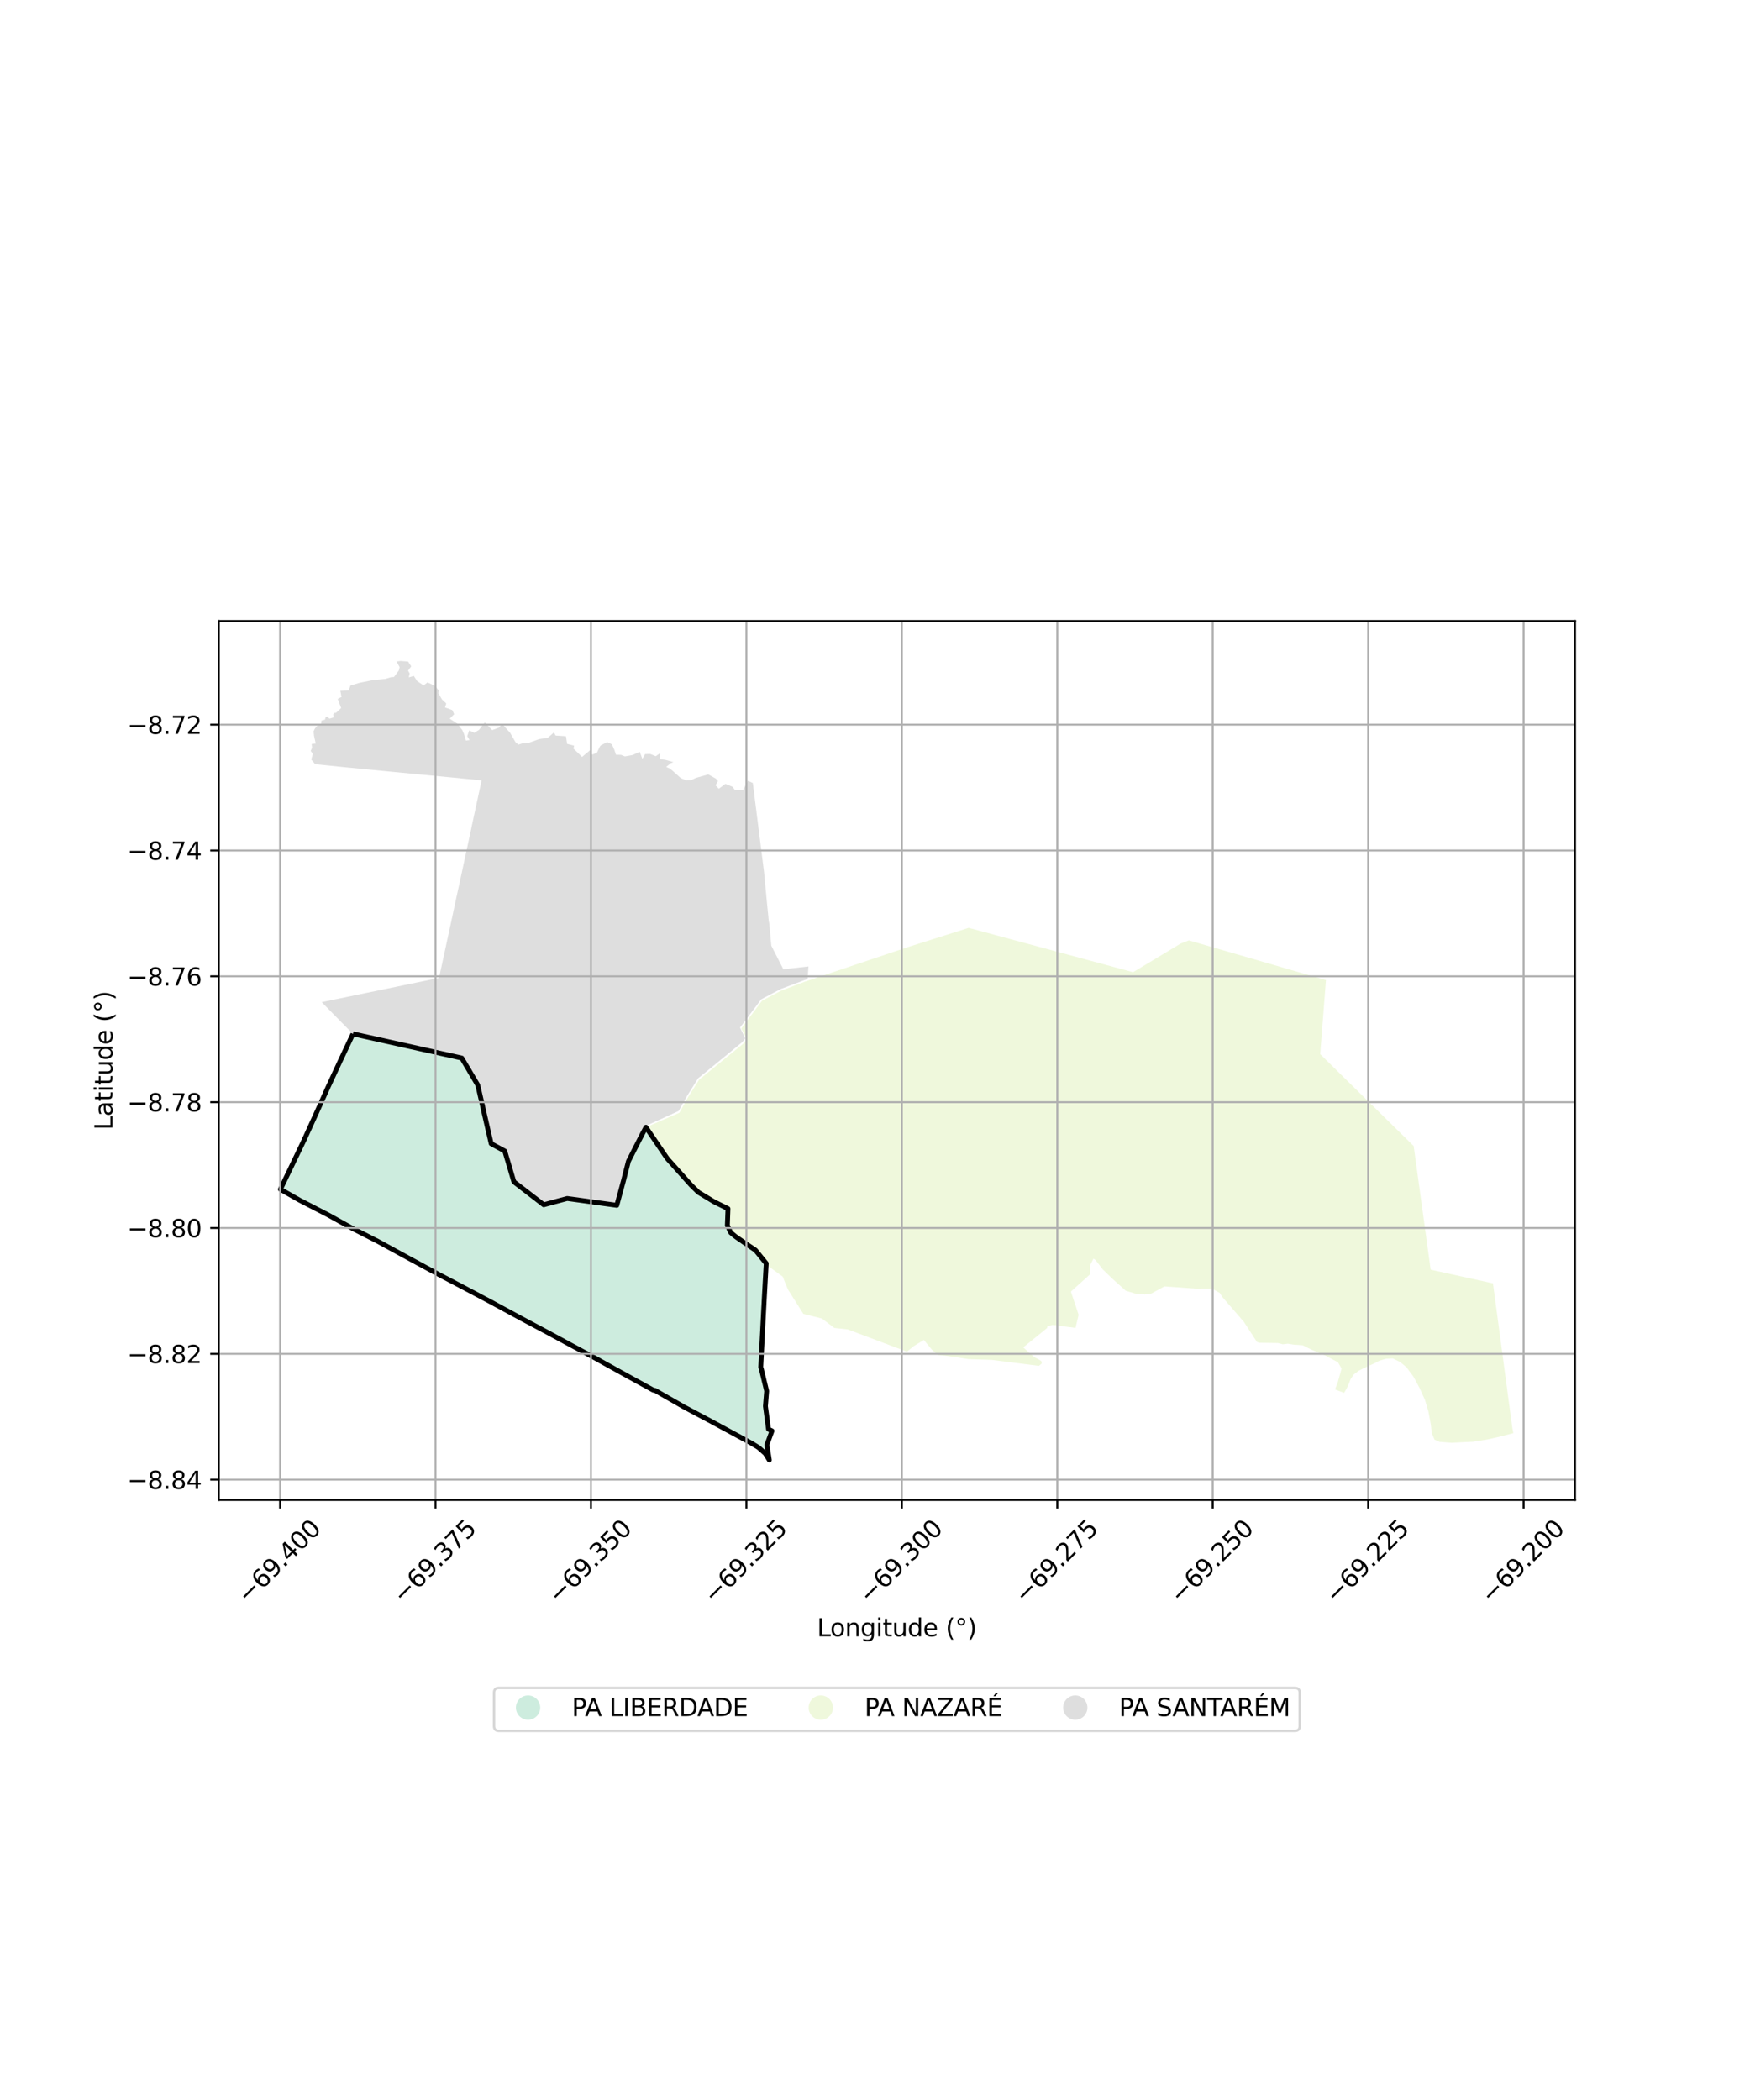 <?xml version="1.0" encoding="utf-8" standalone="no"?>
<!DOCTYPE svg PUBLIC "-//W3C//DTD SVG 1.1//EN"
  "http://www.w3.org/Graphics/SVG/1.1/DTD/svg11.dtd">
<svg xmlns:xlink="http://www.w3.org/1999/xlink" width="720pt" height="864pt" viewBox="0 0 720 864" xmlns="http://www.w3.org/2000/svg" version="1.1">
 <defs>
  <style type="text/css">*{stroke-linejoin: round; stroke-linecap: butt}</style>
 </defs>
 <g id="figure_1">
  <g id="patch_1">
   <path d="M 0 864 
L 720 864 
L 720 0 
L 0 0 
z
" style="fill: #ffffff"/>
  </g>
  <g id="axes_1">
   <g id="patch_2">
    <path d="M 90 617.131 
L 648 617.131 
L 648 255.509 
L 90 255.509 
z
" style="fill: #ffffff"/>
   </g>
   <g id="PatchCollection_1">
    <path d="M 145.23 425.36 
L 169.405 430.735 
L 172.746 431.485 
L 176.385 432.294 
L 189.986 435.317 
L 192.967 440.314 
L 193.34 440.982 
L 196.549 446.391 
L 198.394 454.381 
L 199.185 457.938 
L 201.006 465.86 
L 202.088 470.541 
L 206.673 473.022 
L 207.666 473.564 
L 209.095 478.349 
L 211.134 485.26 
L 211.437 486.231 
L 223.714 495.686 
L 224.637 495.434 
L 233.366 493.094 
L 253.066 495.802 
L 253.77 495.905 
L 256.505 485.819 
L 258.555 477.77 
L 261.461 472.07 
L 264.253 466.608 
L 265.771 463.783 
L 274.197 476.166 
L 274.756 476.911 
L 284.401 487.679 
L 287.324 490.539 
L 293.839 494.477 
L 299.509 497.278 
L 299.257 504.213 
L 300.624 507.105 
L 302.37 508.541 
L 302.933 508.972 
L 307.358 512.022 
L 310.847 514.379 
L 315.244 519.807 
L 314.512 533.057 
L 313.918 544.339 
L 313.254 557.321 
L 312.991 562.554 
L 313.247 563.303 
L 315.423 572.31 
L 314.92 578.537 
L 316.187 588.011 
L 317.616 588.713 
L 315.534 594.382 
L 316.518 600.694 
L 314.851 597.992 
L 312.097 595.556 
L 309.234 593.813 
L 303.276 590.586 
L 293.024 585.029 
L 281.321 578.808 
L 269.526 572.061 
L 268.759 571.934 
L 258.355 566.223 
L 246.895 559.89 
L 246.292 559.53 
L 234.348 553.109 
L 225.531 548.334 
L 214.379 542.385 
L 203.509 536.504 
L 202.864 536.135 
L 192.491 530.636 
L 179.767 523.95 
L 167.642 517.38 
L 156.308 511.189 
L 155.623 510.81 
L 144.553 505.161 
L 135.218 499.967 
L 123.14 493.726 
L 115.364 489.314 
L 125.052 469.17 
L 130.122 458.044 
L 135.1 446.98 
L 139.858 436.754 
L 145.23 425.36 
" clip-path="url(#p534f34b380)" style="fill: #b3e2cd; fill-opacity: 0.65"/>
    <path d="M 167.884 272.176 
L 169.207 274.158 
L 167.875 275.929 
L 168.568 277.052 
L 168.17 278.696 
L 170.265 278.094 
L 171.009 279.272 
L 171.531 280.134 
L 174.294 282.02 
L 175.852 280.775 
L 178.121 281.764 
L 178.984 282.243 
L 180.576 284.179 
L 180.369 285.224 
L 180.809 285.957 
L 181.823 287.749 
L 183.608 289.41 
L 183.085 291.05 
L 186.084 292.145 
L 186.851 293.838 
L 185.024 295.681 
L 188.16 297.717 
L 190.202 300.392 
L 190.898 301.965 
L 191.71 304.692 
L 193.202 304.469 
L 192.218 302.865 
L 193.052 300.505 
L 195.134 301.487 
L 197.026 300.332 
L 197.962 299.152 
L 199.453 297.254 
L 202.499 300.394 
L 205.36 299.325 
L 206.593 297.795 
L 209.91 301.542 
L 212.072 305.312 
L 213.284 306.361 
L 214.807 305.873 
L 217.207 305.747 
L 221.866 304.073 
L 225.357 303.603 
L 227.924 301.326 
L 228.576 302.626 
L 232.841 302.905 
L 233.344 306.041 
L 236.215 306.798 
L 235.922 307.965 
L 239.478 311.418 
L 242.873 308.583 
L 242.922 310.452 
L 244.013 310.341 
L 245.607 309.668 
L 246.801 307.165 
L 247.166 306.69 
L 249.795 305.332 
L 251.742 306.217 
L 252.752 308.468 
L 253.437 310.522 
L 255.52 310.572 
L 256.163 310.833 
L 257.112 311.21 
L 260.342 310.624 
L 263.207 309.283 
L 264.283 312.227 
L 265.42 310.266 
L 267.51 310.209 
L 269.798 311.13 
L 271.624 309.856 
L 271.496 312.319 
L 273.81 312.643 
L 277.072 313.546 
L 275.963 313.984 
L 274.113 315.539 
L 275.638 316.225 
L 276.795 317.179 
L 277.661 317.945 
L 280.106 320.151 
L 282.249 321.026 
L 284.333 320.981 
L 286.443 320.011 
L 291.412 318.607 
L 294.555 320.369 
L 295.415 321.362 
L 294.396 323.084 
L 295.724 324.516 
L 298.428 322.524 
L 301.43 323.721 
L 302.375 325.085 
L 305.708 325.042 
L 307.699 321.244 
L 309.731 322.15 
L 314.356 358.836 
L 315.456 370.471 
L 316.271 378.71 
L 316.522 380.231 
L 317.343 389.111 
L 322.295 398.787 
L 332.618 397.636 
L 332.287 402.748 
L 321.24 406.896 
L 313.178 411.146 
L 304.474 422.754 
L 306.627 427.234 
L 305.404 428.74 
L 300.189 433.038 
L 289.948 441.432 
L 287.222 443.632 
L 282.752 450.786 
L 279.205 457.088 
L 266.002 463.111 
L 265.771 463.783 
L 264.253 466.608 
L 261.461 472.07 
L 258.555 477.77 
L 256.505 485.819 
L 253.77 495.905 
L 253.066 495.802 
L 233.365 493.094 
L 224.637 495.434 
L 223.714 495.686 
L 211.437 486.231 
L 211.134 485.26 
L 209.095 478.349 
L 207.666 473.564 
L 206.673 473.022 
L 202.088 470.541 
L 201.006 465.86 
L 199.185 457.938 
L 198.394 454.381 
L 196.549 446.391 
L 193.34 440.982 
L 192.967 440.314 
L 189.986 435.317 
L 176.385 432.294 
L 172.746 431.485 
L 169.405 430.735 
L 145.23 425.36 
L 144.617 424.783 
L 132.356 412.313 
L 150.728 408.52 
L 151.415 408.381 
L 180.64 402.333 
L 181.395 398.804 
L 183.932 387.054 
L 185.469 379.992 
L 187.721 369.454 
L 189.788 359.973 
L 191.286 352.963 
L 193.765 341.496 
L 194.158 339.574 
L 195.86 331.64 
L 198.149 321.06 
L 189.617 320.25 
L 188.907 320.149 
L 185.43 319.831 
L 174.313 318.778 
L 161.687 317.575 
L 151.49 316.582 
L 142.139 315.681 
L 129.682 314.408 
L 128.055 312.481 
L 128.726 310.184 
L 127.83 308.956 
L 128.398 307.626 
L 128.213 306.069 
L 129.904 305.919 
L 129.196 302.711 
L 129.018 300.887 
L 129.623 299.641 
L 130.633 298.538 
L 132.052 298.273 
L 132.284 296.459 
L 133.687 296.11 
L 134.028 294.959 
L 134.666 294.831 
L 135.557 295.695 
L 137.335 295.13 
L 137.134 293.92 
L 137.523 293.324 
L 138.236 293.283 
L 140.354 291.299 
L 138.95 287.536 
L 140.508 286.747 
L 140.017 284.185 
L 143.452 284.036 
L 144.197 282.042 
L 146.299 281.422 
L 147.878 280.945 
L 153.491 279.805 
L 158.591 279.312 
L 160.818 278.632 
L 162.091 278.539 
L 164.104 275.849 
L 164.414 274.475 
L 163.16 272.142 
L 164.836 271.946 
L 167.884 272.176 
" clip-path="url(#p534f34b380)" style="fill: #cccccc; fill-opacity: 0.65"/>
    <path d="M 399.231 381.932 
L 466.175 399.996 
L 485.759 388.202 
L 489.115 386.891 
L 545.54 403.234 
L 543.165 433.7 
L 581.63 471.512 
L 588.617 522.383 
L 614.249 528.013 
L 622.207 587.435 
L 622.636 589.637 
L 621.268 589.995 
L 619.899 590.352 
L 617.162 591.067 
L 611.853 592.257 
L 605.894 593.187 
L 602.525 593.328 
L 597.342 593.604 
L 592.287 593.227 
L 590.211 592.32 
L 589.055 589.564 
L 588.688 586.107 
L 587.694 580.754 
L 586.293 576.033 
L 584.117 571.199 
L 581.571 566.44 
L 578.619 562.461 
L 575.888 560.266 
L 573.008 558.889 
L 570.275 559.036 
L 567.542 559.815 
L 565.436 560.929 
L 562.998 562.005 
L 559.082 563.898 
L 556.94 565.533 
L 555.683 567.39 
L 554.98 569.249 
L 554.019 571.33 
L 552.993 573.063 
L 549.948 571.918 
L 549.239 571.639 
L 550.29 569.06 
L 551.386 565.172 
L 551.955 563.076 
L 550.48 560.473 
L 545.144 557.625 
L 539.565 555.293 
L 535.932 553.478 
L 532.302 553.227 
L 529.878 552.836 
L 527.74 553.078 
L 525.831 552.56 
L 518.162 552.454 
L 517.157 552.137 
L 511.77 543.851 
L 502.912 533.637 
L 501.861 531.976 
L 498.68 530.171 
L 493.721 530.18 
L 491.973 530.183 
L 481.596 529.447 
L 479.1 529.261 
L 473.734 532.174 
L 471.048 532.567 
L 467.016 532.192 
L 463.174 531.044 
L 457.594 526.036 
L 453.773 522.339 
L 450.691 518.372 
L 449.879 517.837 
L 448.477 520.632 
L 448.414 524.37 
L 440.594 531.409 
L 443.783 540.967 
L 442.489 546.346 
L 433.047 545.108 
L 430.916 545.719 
L 430.784 546.409 
L 429.505 547.446 
L 421.036 554.317 
L 421.021 554.33 
L 421.204 554.536 
L 423.513 556.655 
L 425.436 558.195 
L 425.629 558.388 
L 427.743 559.541 
L 428.513 560.119 
L 428.611 560.988 
L 427.421 561.953 
L 408.118 559.496 
L 398.433 559.184 
L 396.107 558.81 
L 393.264 558.362 
L 388.5 557.726 
L 385.916 557.501 
L 383.332 555.232 
L 380.111 551.293 
L 375.931 553.845 
L 373.139 556.116 
L 348.773 546.957 
L 343.278 546.355 
L 338.136 542.47 
L 330.535 540.58 
L 324.192 530.538 
L 323.013 527.712 
L 322.055 525.258 
L 315.082 520.178 
L 310.696 514.737 
L 307.21 512.368 
L 302.792 509.302 
L 302.229 508.868 
L 300.488 507.426 
L 299.131 504.529 
L 299.405 497.593 
L 293.743 494.771 
L 287.24 490.809 
L 284.326 487.938 
L 274.719 477.13 
L 274.163 476.382 
L 265.771 463.783 
L 279.516 457.833 
L 283.199 451.224 
L 287.649 444.221 
L 306.276 429.005 
L 307.196 427.367 
L 304.978 423.151 
L 313.522 411.733 
L 321.262 407.65 
L 331.081 403.907 
L 342.318 400.125 
L 372.634 389.943 
L 398.559 381.741 
L 399.231 381.932 
" clip-path="url(#p534f34b380)" style="fill: #e6f5c9; fill-opacity: 0.65"/>
   </g>
   <g id="PatchCollection_2">
    <path d="M 145.23 425.36 
L 169.405 430.735 
L 172.746 431.485 
L 176.385 432.294 
L 189.986 435.317 
L 192.967 440.314 
L 193.34 440.982 
L 196.549 446.391 
L 198.394 454.381 
L 199.185 457.938 
L 201.006 465.86 
L 202.088 470.541 
L 206.673 473.022 
L 207.666 473.564 
L 209.095 478.349 
L 211.134 485.26 
L 211.437 486.231 
L 223.714 495.686 
L 224.637 495.434 
L 233.366 493.094 
L 253.066 495.802 
L 253.77 495.905 
L 256.505 485.819 
L 258.555 477.77 
L 261.461 472.07 
L 264.253 466.608 
L 265.771 463.783 
L 274.197 476.166 
L 274.756 476.911 
L 284.401 487.679 
L 287.324 490.539 
L 293.839 494.477 
L 299.509 497.278 
L 299.257 504.213 
L 300.624 507.105 
L 302.37 508.541 
L 302.933 508.972 
L 307.358 512.022 
L 310.847 514.379 
L 315.244 519.807 
L 314.512 533.057 
L 313.918 544.339 
L 313.254 557.321 
L 312.991 562.554 
L 313.247 563.303 
L 315.423 572.31 
L 314.92 578.537 
L 316.187 588.011 
L 317.616 588.713 
L 315.534 594.382 
L 316.518 600.694 
L 314.851 597.992 
L 312.097 595.556 
L 309.234 593.813 
L 303.276 590.586 
L 293.024 585.029 
L 281.321 578.808 
L 269.526 572.061 
L 268.759 571.934 
L 258.355 566.223 
L 246.895 559.89 
L 246.292 559.53 
L 234.348 553.109 
L 225.531 548.334 
L 214.379 542.385 
L 203.509 536.504 
L 202.864 536.135 
L 192.491 530.636 
L 179.767 523.95 
L 167.642 517.38 
L 156.308 511.189 
L 155.623 510.81 
L 144.553 505.161 
L 135.218 499.967 
L 123.14 493.726 
L 115.364 489.314 
L 125.052 469.17 
L 130.122 458.044 
L 135.1 446.98 
L 139.858 436.754 
L 145.23 425.36 
" clip-path="url(#p534f34b380)" style="fill: none; stroke: #000000; stroke-width: 2"/>
   </g>
   <g id="matplotlib.axis_1">
    <g id="xtick_1">
     <g id="line2d_1">
      <path d="M 115.225 617.131 
L 115.225 255.509 
" clip-path="url(#p534f34b380)" style="fill: none; stroke: #b0b0b0; stroke-width: 0.8; stroke-linecap: square"/>
     </g>
     <g id="line2d_2">
      <defs>
       <path id="m58b31db44f" d="M 0 0 
L 0 3.5 
" style="stroke: #000000; stroke-width: 0.8"/>
      </defs>
      <g>
       <use xlink:href="#m58b31db44f" x="115.225" y="617.131" style="stroke: #000000; stroke-width: 0.8"/>
      </g>
     </g>
     <g id="text_1">
      <!-- −69.400 -->
      <g transform="translate(101.843 660.172) rotate(-45) scale(0.1 -0.1)">
       <defs>
        <path id="DejaVuSans-2212" d="M 678 2272 
L 4684 2272 
L 4684 1741 
L 678 1741 
L 678 2272 
z
" transform="scale(0.016)"/>
        <path id="DejaVuSans-36" d="M 2113 2584 
Q 1688 2584 1439 2293 
Q 1191 2003 1191 1497 
Q 1191 994 1439 701 
Q 1688 409 2113 409 
Q 2538 409 2786 701 
Q 3034 994 3034 1497 
Q 3034 2003 2786 2293 
Q 2538 2584 2113 2584 
z
M 3366 4563 
L 3366 3988 
Q 3128 4100 2886 4159 
Q 2644 4219 2406 4219 
Q 1781 4219 1451 3797 
Q 1122 3375 1075 2522 
Q 1259 2794 1537 2939 
Q 1816 3084 2150 3084 
Q 2853 3084 3261 2657 
Q 3669 2231 3669 1497 
Q 3669 778 3244 343 
Q 2819 -91 2113 -91 
Q 1303 -91 875 529 
Q 447 1150 447 2328 
Q 447 3434 972 4092 
Q 1497 4750 2381 4750 
Q 2619 4750 2861 4703 
Q 3103 4656 3366 4563 
z
" transform="scale(0.016)"/>
        <path id="DejaVuSans-39" d="M 703 97 
L 703 672 
Q 941 559 1184 500 
Q 1428 441 1663 441 
Q 2288 441 2617 861 
Q 2947 1281 2994 2138 
Q 2813 1869 2534 1725 
Q 2256 1581 1919 1581 
Q 1219 1581 811 2004 
Q 403 2428 403 3163 
Q 403 3881 828 4315 
Q 1253 4750 1959 4750 
Q 2769 4750 3195 4129 
Q 3622 3509 3622 2328 
Q 3622 1225 3098 567 
Q 2575 -91 1691 -91 
Q 1453 -91 1209 -44 
Q 966 3 703 97 
z
M 1959 2075 
Q 2384 2075 2632 2365 
Q 2881 2656 2881 3163 
Q 2881 3666 2632 3958 
Q 2384 4250 1959 4250 
Q 1534 4250 1286 3958 
Q 1038 3666 1038 3163 
Q 1038 2656 1286 2365 
Q 1534 2075 1959 2075 
z
" transform="scale(0.016)"/>
        <path id="DejaVuSans-2e" d="M 684 794 
L 1344 794 
L 1344 0 
L 684 0 
L 684 794 
z
" transform="scale(0.016)"/>
        <path id="DejaVuSans-34" d="M 2419 4116 
L 825 1625 
L 2419 1625 
L 2419 4116 
z
M 2253 4666 
L 3047 4666 
L 3047 1625 
L 3713 1625 
L 3713 1100 
L 3047 1100 
L 3047 0 
L 2419 0 
L 2419 1100 
L 313 1100 
L 313 1709 
L 2253 4666 
z
" transform="scale(0.016)"/>
        <path id="DejaVuSans-30" d="M 2034 4250 
Q 1547 4250 1301 3770 
Q 1056 3291 1056 2328 
Q 1056 1369 1301 889 
Q 1547 409 2034 409 
Q 2525 409 2770 889 
Q 3016 1369 3016 2328 
Q 3016 3291 2770 3770 
Q 2525 4250 2034 4250 
z
M 2034 4750 
Q 2819 4750 3233 4129 
Q 3647 3509 3647 2328 
Q 3647 1150 3233 529 
Q 2819 -91 2034 -91 
Q 1250 -91 836 529 
Q 422 1150 422 2328 
Q 422 3509 836 4129 
Q 1250 4750 2034 4750 
z
" transform="scale(0.016)"/>
       </defs>
       <use xlink:href="#DejaVuSans-2212"/>
       <use xlink:href="#DejaVuSans-36" transform="translate(83.789 0)"/>
       <use xlink:href="#DejaVuSans-39" transform="translate(147.412 0)"/>
       <use xlink:href="#DejaVuSans-2e" transform="translate(211.035 0)"/>
       <use xlink:href="#DejaVuSans-34" transform="translate(242.822 0)"/>
       <use xlink:href="#DejaVuSans-30" transform="translate(306.445 0)"/>
       <use xlink:href="#DejaVuSans-30" transform="translate(370.068 0)"/>
      </g>
     </g>
    </g>
    <g id="xtick_2">
     <g id="line2d_3">
      <path d="M 179.18 617.131 
L 179.18 255.509 
" clip-path="url(#p534f34b380)" style="fill: none; stroke: #b0b0b0; stroke-width: 0.8; stroke-linecap: square"/>
     </g>
     <g id="line2d_4">
      <g>
       <use xlink:href="#m58b31db44f" x="179.18" y="617.131" style="stroke: #000000; stroke-width: 0.8"/>
      </g>
     </g>
     <g id="text_2">
      <!-- −69.375 -->
      <g transform="translate(165.797 660.172) rotate(-45) scale(0.1 -0.1)">
       <defs>
        <path id="DejaVuSans-33" d="M 2597 2516 
Q 3050 2419 3304 2112 
Q 3559 1806 3559 1356 
Q 3559 666 3084 287 
Q 2609 -91 1734 -91 
Q 1441 -91 1130 -33 
Q 819 25 488 141 
L 488 750 
Q 750 597 1062 519 
Q 1375 441 1716 441 
Q 2309 441 2620 675 
Q 2931 909 2931 1356 
Q 2931 1769 2642 2001 
Q 2353 2234 1838 2234 
L 1294 2234 
L 1294 2753 
L 1863 2753 
Q 2328 2753 2575 2939 
Q 2822 3125 2822 3475 
Q 2822 3834 2567 4026 
Q 2313 4219 1838 4219 
Q 1578 4219 1281 4162 
Q 984 4106 628 3988 
L 628 4550 
Q 988 4650 1302 4700 
Q 1616 4750 1894 4750 
Q 2613 4750 3031 4423 
Q 3450 4097 3450 3541 
Q 3450 3153 3228 2886 
Q 3006 2619 2597 2516 
z
" transform="scale(0.016)"/>
        <path id="DejaVuSans-37" d="M 525 4666 
L 3525 4666 
L 3525 4397 
L 1831 0 
L 1172 0 
L 2766 4134 
L 525 4134 
L 525 4666 
z
" transform="scale(0.016)"/>
        <path id="DejaVuSans-35" d="M 691 4666 
L 3169 4666 
L 3169 4134 
L 1269 4134 
L 1269 2991 
Q 1406 3038 1543 3061 
Q 1681 3084 1819 3084 
Q 2600 3084 3056 2656 
Q 3513 2228 3513 1497 
Q 3513 744 3044 326 
Q 2575 -91 1722 -91 
Q 1428 -91 1123 -41 
Q 819 9 494 109 
L 494 744 
Q 775 591 1075 516 
Q 1375 441 1709 441 
Q 2250 441 2565 725 
Q 2881 1009 2881 1497 
Q 2881 1984 2565 2268 
Q 2250 2553 1709 2553 
Q 1456 2553 1204 2497 
Q 953 2441 691 2322 
L 691 4666 
z
" transform="scale(0.016)"/>
       </defs>
       <use xlink:href="#DejaVuSans-2212"/>
       <use xlink:href="#DejaVuSans-36" transform="translate(83.789 0)"/>
       <use xlink:href="#DejaVuSans-39" transform="translate(147.412 0)"/>
       <use xlink:href="#DejaVuSans-2e" transform="translate(211.035 0)"/>
       <use xlink:href="#DejaVuSans-33" transform="translate(242.822 0)"/>
       <use xlink:href="#DejaVuSans-37" transform="translate(306.445 0)"/>
       <use xlink:href="#DejaVuSans-35" transform="translate(370.068 0)"/>
      </g>
     </g>
    </g>
    <g id="xtick_3">
     <g id="line2d_5">
      <path d="M 243.135 617.131 
L 243.135 255.509 
" clip-path="url(#p534f34b380)" style="fill: none; stroke: #b0b0b0; stroke-width: 0.8; stroke-linecap: square"/>
     </g>
     <g id="line2d_6">
      <g>
       <use xlink:href="#m58b31db44f" x="243.135" y="617.131" style="stroke: #000000; stroke-width: 0.8"/>
      </g>
     </g>
     <g id="text_3">
      <!-- −69.350 -->
      <g transform="translate(229.752 660.172) rotate(-45) scale(0.1 -0.1)">
       <use xlink:href="#DejaVuSans-2212"/>
       <use xlink:href="#DejaVuSans-36" transform="translate(83.789 0)"/>
       <use xlink:href="#DejaVuSans-39" transform="translate(147.412 0)"/>
       <use xlink:href="#DejaVuSans-2e" transform="translate(211.035 0)"/>
       <use xlink:href="#DejaVuSans-33" transform="translate(242.822 0)"/>
       <use xlink:href="#DejaVuSans-35" transform="translate(306.445 0)"/>
       <use xlink:href="#DejaVuSans-30" transform="translate(370.068 0)"/>
      </g>
     </g>
    </g>
    <g id="xtick_4">
     <g id="line2d_7">
      <path d="M 307.089 617.131 
L 307.089 255.509 
" clip-path="url(#p534f34b380)" style="fill: none; stroke: #b0b0b0; stroke-width: 0.8; stroke-linecap: square"/>
     </g>
     <g id="line2d_8">
      <g>
       <use xlink:href="#m58b31db44f" x="307.089" y="617.131" style="stroke: #000000; stroke-width: 0.8"/>
      </g>
     </g>
     <g id="text_4">
      <!-- −69.325 -->
      <g transform="translate(293.707 660.172) rotate(-45) scale(0.1 -0.1)">
       <defs>
        <path id="DejaVuSans-32" d="M 1228 531 
L 3431 531 
L 3431 0 
L 469 0 
L 469 531 
Q 828 903 1448 1529 
Q 2069 2156 2228 2338 
Q 2531 2678 2651 2914 
Q 2772 3150 2772 3378 
Q 2772 3750 2511 3984 
Q 2250 4219 1831 4219 
Q 1534 4219 1204 4116 
Q 875 4013 500 3803 
L 500 4441 
Q 881 4594 1212 4672 
Q 1544 4750 1819 4750 
Q 2544 4750 2975 4387 
Q 3406 4025 3406 3419 
Q 3406 3131 3298 2873 
Q 3191 2616 2906 2266 
Q 2828 2175 2409 1742 
Q 1991 1309 1228 531 
z
" transform="scale(0.016)"/>
       </defs>
       <use xlink:href="#DejaVuSans-2212"/>
       <use xlink:href="#DejaVuSans-36" transform="translate(83.789 0)"/>
       <use xlink:href="#DejaVuSans-39" transform="translate(147.412 0)"/>
       <use xlink:href="#DejaVuSans-2e" transform="translate(211.035 0)"/>
       <use xlink:href="#DejaVuSans-33" transform="translate(242.822 0)"/>
       <use xlink:href="#DejaVuSans-32" transform="translate(306.445 0)"/>
       <use xlink:href="#DejaVuSans-35" transform="translate(370.068 0)"/>
      </g>
     </g>
    </g>
    <g id="xtick_5">
     <g id="line2d_9">
      <path d="M 371.044 617.131 
L 371.044 255.509 
" clip-path="url(#p534f34b380)" style="fill: none; stroke: #b0b0b0; stroke-width: 0.8; stroke-linecap: square"/>
     </g>
     <g id="line2d_10">
      <g>
       <use xlink:href="#m58b31db44f" x="371.044" y="617.131" style="stroke: #000000; stroke-width: 0.8"/>
      </g>
     </g>
     <g id="text_5">
      <!-- −69.300 -->
      <g transform="translate(357.661 660.172) rotate(-45) scale(0.1 -0.1)">
       <use xlink:href="#DejaVuSans-2212"/>
       <use xlink:href="#DejaVuSans-36" transform="translate(83.789 0)"/>
       <use xlink:href="#DejaVuSans-39" transform="translate(147.412 0)"/>
       <use xlink:href="#DejaVuSans-2e" transform="translate(211.035 0)"/>
       <use xlink:href="#DejaVuSans-33" transform="translate(242.822 0)"/>
       <use xlink:href="#DejaVuSans-30" transform="translate(306.445 0)"/>
       <use xlink:href="#DejaVuSans-30" transform="translate(370.068 0)"/>
      </g>
     </g>
    </g>
    <g id="xtick_6">
     <g id="line2d_11">
      <path d="M 434.998 617.131 
L 434.998 255.509 
" clip-path="url(#p534f34b380)" style="fill: none; stroke: #b0b0b0; stroke-width: 0.8; stroke-linecap: square"/>
     </g>
     <g id="line2d_12">
      <g>
       <use xlink:href="#m58b31db44f" x="434.998" y="617.131" style="stroke: #000000; stroke-width: 0.8"/>
      </g>
     </g>
     <g id="text_6">
      <!-- −69.275 -->
      <g transform="translate(421.616 660.172) rotate(-45) scale(0.1 -0.1)">
       <use xlink:href="#DejaVuSans-2212"/>
       <use xlink:href="#DejaVuSans-36" transform="translate(83.789 0)"/>
       <use xlink:href="#DejaVuSans-39" transform="translate(147.412 0)"/>
       <use xlink:href="#DejaVuSans-2e" transform="translate(211.035 0)"/>
       <use xlink:href="#DejaVuSans-32" transform="translate(242.822 0)"/>
       <use xlink:href="#DejaVuSans-37" transform="translate(306.445 0)"/>
       <use xlink:href="#DejaVuSans-35" transform="translate(370.068 0)"/>
      </g>
     </g>
    </g>
    <g id="xtick_7">
     <g id="line2d_13">
      <path d="M 498.953 617.131 
L 498.953 255.509 
" clip-path="url(#p534f34b380)" style="fill: none; stroke: #b0b0b0; stroke-width: 0.8; stroke-linecap: square"/>
     </g>
     <g id="line2d_14">
      <g>
       <use xlink:href="#m58b31db44f" x="498.953" y="617.131" style="stroke: #000000; stroke-width: 0.8"/>
      </g>
     </g>
     <g id="text_7">
      <!-- −69.250 -->
      <g transform="translate(485.571 660.172) rotate(-45) scale(0.1 -0.1)">
       <use xlink:href="#DejaVuSans-2212"/>
       <use xlink:href="#DejaVuSans-36" transform="translate(83.789 0)"/>
       <use xlink:href="#DejaVuSans-39" transform="translate(147.412 0)"/>
       <use xlink:href="#DejaVuSans-2e" transform="translate(211.035 0)"/>
       <use xlink:href="#DejaVuSans-32" transform="translate(242.822 0)"/>
       <use xlink:href="#DejaVuSans-35" transform="translate(306.445 0)"/>
       <use xlink:href="#DejaVuSans-30" transform="translate(370.068 0)"/>
      </g>
     </g>
    </g>
    <g id="xtick_8">
     <g id="line2d_15">
      <path d="M 562.908 617.131 
L 562.908 255.509 
" clip-path="url(#p534f34b380)" style="fill: none; stroke: #b0b0b0; stroke-width: 0.8; stroke-linecap: square"/>
     </g>
     <g id="line2d_16">
      <g>
       <use xlink:href="#m58b31db44f" x="562.908" y="617.131" style="stroke: #000000; stroke-width: 0.8"/>
      </g>
     </g>
     <g id="text_8">
      <!-- −69.225 -->
      <g transform="translate(549.525 660.172) rotate(-45) scale(0.1 -0.1)">
       <use xlink:href="#DejaVuSans-2212"/>
       <use xlink:href="#DejaVuSans-36" transform="translate(83.789 0)"/>
       <use xlink:href="#DejaVuSans-39" transform="translate(147.412 0)"/>
       <use xlink:href="#DejaVuSans-2e" transform="translate(211.035 0)"/>
       <use xlink:href="#DejaVuSans-32" transform="translate(242.822 0)"/>
       <use xlink:href="#DejaVuSans-32" transform="translate(306.445 0)"/>
       <use xlink:href="#DejaVuSans-35" transform="translate(370.068 0)"/>
      </g>
     </g>
    </g>
    <g id="xtick_9">
     <g id="line2d_17">
      <path d="M 626.862 617.131 
L 626.862 255.509 
" clip-path="url(#p534f34b380)" style="fill: none; stroke: #b0b0b0; stroke-width: 0.8; stroke-linecap: square"/>
     </g>
     <g id="line2d_18">
      <g>
       <use xlink:href="#m58b31db44f" x="626.862" y="617.131" style="stroke: #000000; stroke-width: 0.8"/>
      </g>
     </g>
     <g id="text_9">
      <!-- −69.200 -->
      <g transform="translate(613.48 660.172) rotate(-45) scale(0.1 -0.1)">
       <use xlink:href="#DejaVuSans-2212"/>
       <use xlink:href="#DejaVuSans-36" transform="translate(83.789 0)"/>
       <use xlink:href="#DejaVuSans-39" transform="translate(147.412 0)"/>
       <use xlink:href="#DejaVuSans-2e" transform="translate(211.035 0)"/>
       <use xlink:href="#DejaVuSans-32" transform="translate(242.822 0)"/>
       <use xlink:href="#DejaVuSans-30" transform="translate(306.445 0)"/>
       <use xlink:href="#DejaVuSans-30" transform="translate(370.068 0)"/>
      </g>
     </g>
    </g>
    <g id="text_10">
     <!-- Longitude (°) -->
     <g transform="translate(336.14 673.241) scale(0.1 -0.1)">
      <defs>
       <path id="DejaVuSans-4c" d="M 628 4666 
L 1259 4666 
L 1259 531 
L 3531 531 
L 3531 0 
L 628 0 
L 628 4666 
z
" transform="scale(0.016)"/>
       <path id="DejaVuSans-6f" d="M 1959 3097 
Q 1497 3097 1228 2736 
Q 959 2375 959 1747 
Q 959 1119 1226 758 
Q 1494 397 1959 397 
Q 2419 397 2687 759 
Q 2956 1122 2956 1747 
Q 2956 2369 2687 2733 
Q 2419 3097 1959 3097 
z
M 1959 3584 
Q 2709 3584 3137 3096 
Q 3566 2609 3566 1747 
Q 3566 888 3137 398 
Q 2709 -91 1959 -91 
Q 1206 -91 779 398 
Q 353 888 353 1747 
Q 353 2609 779 3096 
Q 1206 3584 1959 3584 
z
" transform="scale(0.016)"/>
       <path id="DejaVuSans-6e" d="M 3513 2113 
L 3513 0 
L 2938 0 
L 2938 2094 
Q 2938 2591 2744 2837 
Q 2550 3084 2163 3084 
Q 1697 3084 1428 2787 
Q 1159 2491 1159 1978 
L 1159 0 
L 581 0 
L 581 3500 
L 1159 3500 
L 1159 2956 
Q 1366 3272 1645 3428 
Q 1925 3584 2291 3584 
Q 2894 3584 3203 3211 
Q 3513 2838 3513 2113 
z
" transform="scale(0.016)"/>
       <path id="DejaVuSans-67" d="M 2906 1791 
Q 2906 2416 2648 2759 
Q 2391 3103 1925 3103 
Q 1463 3103 1205 2759 
Q 947 2416 947 1791 
Q 947 1169 1205 825 
Q 1463 481 1925 481 
Q 2391 481 2648 825 
Q 2906 1169 2906 1791 
z
M 3481 434 
Q 3481 -459 3084 -895 
Q 2688 -1331 1869 -1331 
Q 1566 -1331 1297 -1286 
Q 1028 -1241 775 -1147 
L 775 -588 
Q 1028 -725 1275 -790 
Q 1522 -856 1778 -856 
Q 2344 -856 2625 -561 
Q 2906 -266 2906 331 
L 2906 616 
Q 2728 306 2450 153 
Q 2172 0 1784 0 
Q 1141 0 747 490 
Q 353 981 353 1791 
Q 353 2603 747 3093 
Q 1141 3584 1784 3584 
Q 2172 3584 2450 3431 
Q 2728 3278 2906 2969 
L 2906 3500 
L 3481 3500 
L 3481 434 
z
" transform="scale(0.016)"/>
       <path id="DejaVuSans-69" d="M 603 3500 
L 1178 3500 
L 1178 0 
L 603 0 
L 603 3500 
z
M 603 4863 
L 1178 4863 
L 1178 4134 
L 603 4134 
L 603 4863 
z
" transform="scale(0.016)"/>
       <path id="DejaVuSans-74" d="M 1172 4494 
L 1172 3500 
L 2356 3500 
L 2356 3053 
L 1172 3053 
L 1172 1153 
Q 1172 725 1289 603 
Q 1406 481 1766 481 
L 2356 481 
L 2356 0 
L 1766 0 
Q 1100 0 847 248 
Q 594 497 594 1153 
L 594 3053 
L 172 3053 
L 172 3500 
L 594 3500 
L 594 4494 
L 1172 4494 
z
" transform="scale(0.016)"/>
       <path id="DejaVuSans-75" d="M 544 1381 
L 544 3500 
L 1119 3500 
L 1119 1403 
Q 1119 906 1312 657 
Q 1506 409 1894 409 
Q 2359 409 2629 706 
Q 2900 1003 2900 1516 
L 2900 3500 
L 3475 3500 
L 3475 0 
L 2900 0 
L 2900 538 
Q 2691 219 2414 64 
Q 2138 -91 1772 -91 
Q 1169 -91 856 284 
Q 544 659 544 1381 
z
M 1991 3584 
L 1991 3584 
z
" transform="scale(0.016)"/>
       <path id="DejaVuSans-64" d="M 2906 2969 
L 2906 4863 
L 3481 4863 
L 3481 0 
L 2906 0 
L 2906 525 
Q 2725 213 2448 61 
Q 2172 -91 1784 -91 
Q 1150 -91 751 415 
Q 353 922 353 1747 
Q 353 2572 751 3078 
Q 1150 3584 1784 3584 
Q 2172 3584 2448 3432 
Q 2725 3281 2906 2969 
z
M 947 1747 
Q 947 1113 1208 752 
Q 1469 391 1925 391 
Q 2381 391 2643 752 
Q 2906 1113 2906 1747 
Q 2906 2381 2643 2742 
Q 2381 3103 1925 3103 
Q 1469 3103 1208 2742 
Q 947 2381 947 1747 
z
" transform="scale(0.016)"/>
       <path id="DejaVuSans-65" d="M 3597 1894 
L 3597 1613 
L 953 1613 
Q 991 1019 1311 708 
Q 1631 397 2203 397 
Q 2534 397 2845 478 
Q 3156 559 3463 722 
L 3463 178 
Q 3153 47 2828 -22 
Q 2503 -91 2169 -91 
Q 1331 -91 842 396 
Q 353 884 353 1716 
Q 353 2575 817 3079 
Q 1281 3584 2069 3584 
Q 2775 3584 3186 3129 
Q 3597 2675 3597 1894 
z
M 3022 2063 
Q 3016 2534 2758 2815 
Q 2500 3097 2075 3097 
Q 1594 3097 1305 2825 
Q 1016 2553 972 2059 
L 3022 2063 
z
" transform="scale(0.016)"/>
       <path id="DejaVuSans-20" transform="scale(0.016)"/>
       <path id="DejaVuSans-28" d="M 1984 4856 
Q 1566 4138 1362 3434 
Q 1159 2731 1159 2009 
Q 1159 1288 1364 580 
Q 1569 -128 1984 -844 
L 1484 -844 
Q 1016 -109 783 600 
Q 550 1309 550 2009 
Q 550 2706 781 3412 
Q 1013 4119 1484 4856 
L 1984 4856 
z
" transform="scale(0.016)"/>
       <path id="DejaVuSans-b0" d="M 1600 4347 
Q 1350 4347 1178 4173 
Q 1006 4000 1006 3750 
Q 1006 3503 1178 3333 
Q 1350 3163 1600 3163 
Q 1850 3163 2022 3333 
Q 2194 3503 2194 3750 
Q 2194 3997 2020 4172 
Q 1847 4347 1600 4347 
z
M 1600 4750 
Q 1800 4750 1984 4673 
Q 2169 4597 2303 4453 
Q 2447 4313 2519 4134 
Q 2591 3956 2591 3750 
Q 2591 3338 2302 3052 
Q 2013 2766 1594 2766 
Q 1172 2766 890 3047 
Q 609 3328 609 3750 
Q 609 4169 896 4459 
Q 1184 4750 1600 4750 
z
" transform="scale(0.016)"/>
       <path id="DejaVuSans-29" d="M 513 4856 
L 1013 4856 
Q 1481 4119 1714 3412 
Q 1947 2706 1947 2009 
Q 1947 1309 1714 600 
Q 1481 -109 1013 -844 
L 513 -844 
Q 928 -128 1133 580 
Q 1338 1288 1338 2009 
Q 1338 2731 1133 3434 
Q 928 4138 513 4856 
z
" transform="scale(0.016)"/>
      </defs>
      <use xlink:href="#DejaVuSans-4c"/>
      <use xlink:href="#DejaVuSans-6f" transform="translate(53.963 0)"/>
      <use xlink:href="#DejaVuSans-6e" transform="translate(115.145 0)"/>
      <use xlink:href="#DejaVuSans-67" transform="translate(178.523 0)"/>
      <use xlink:href="#DejaVuSans-69" transform="translate(242 0)"/>
      <use xlink:href="#DejaVuSans-74" transform="translate(269.783 0)"/>
      <use xlink:href="#DejaVuSans-75" transform="translate(308.992 0)"/>
      <use xlink:href="#DejaVuSans-64" transform="translate(372.371 0)"/>
      <use xlink:href="#DejaVuSans-65" transform="translate(435.848 0)"/>
      <use xlink:href="#DejaVuSans-20" transform="translate(497.371 0)"/>
      <use xlink:href="#DejaVuSans-28" transform="translate(529.158 0)"/>
      <use xlink:href="#DejaVuSans-b0" transform="translate(568.172 0)"/>
      <use xlink:href="#DejaVuSans-29" transform="translate(618.172 0)"/>
     </g>
    </g>
   </g>
   <g id="matplotlib.axis_2">
    <g id="ytick_1">
     <g id="line2d_19">
      <path d="M 90 608.781 
L 648 608.781 
" clip-path="url(#p534f34b380)" style="fill: none; stroke: #b0b0b0; stroke-width: 0.8; stroke-linecap: square"/>
     </g>
     <g id="line2d_20">
      <defs>
       <path id="m41c15d7c6b" d="M 0 0 
L -3.5 0 
" style="stroke: #000000; stroke-width: 0.8"/>
      </defs>
      <g>
       <use xlink:href="#m41c15d7c6b" x="90" y="608.781" style="stroke: #000000; stroke-width: 0.8"/>
      </g>
     </g>
     <g id="text_11">
      <!-- −8.84 -->
      <g transform="translate(52.355 612.581) scale(0.1 -0.1)">
       <defs>
        <path id="DejaVuSans-38" d="M 2034 2216 
Q 1584 2216 1326 1975 
Q 1069 1734 1069 1313 
Q 1069 891 1326 650 
Q 1584 409 2034 409 
Q 2484 409 2743 651 
Q 3003 894 3003 1313 
Q 3003 1734 2745 1975 
Q 2488 2216 2034 2216 
z
M 1403 2484 
Q 997 2584 770 2862 
Q 544 3141 544 3541 
Q 544 4100 942 4425 
Q 1341 4750 2034 4750 
Q 2731 4750 3128 4425 
Q 3525 4100 3525 3541 
Q 3525 3141 3298 2862 
Q 3072 2584 2669 2484 
Q 3125 2378 3379 2068 
Q 3634 1759 3634 1313 
Q 3634 634 3220 271 
Q 2806 -91 2034 -91 
Q 1263 -91 848 271 
Q 434 634 434 1313 
Q 434 1759 690 2068 
Q 947 2378 1403 2484 
z
M 1172 3481 
Q 1172 3119 1398 2916 
Q 1625 2713 2034 2713 
Q 2441 2713 2670 2916 
Q 2900 3119 2900 3481 
Q 2900 3844 2670 4047 
Q 2441 4250 2034 4250 
Q 1625 4250 1398 4047 
Q 1172 3844 1172 3481 
z
" transform="scale(0.016)"/>
       </defs>
       <use xlink:href="#DejaVuSans-2212"/>
       <use xlink:href="#DejaVuSans-38" transform="translate(83.789 0)"/>
       <use xlink:href="#DejaVuSans-2e" transform="translate(147.412 0)"/>
       <use xlink:href="#DejaVuSans-38" transform="translate(179.199 0)"/>
       <use xlink:href="#DejaVuSans-34" transform="translate(242.822 0)"/>
      </g>
     </g>
    </g>
    <g id="ytick_2">
     <g id="line2d_21">
      <path d="M 90 557.008 
L 648 557.008 
" clip-path="url(#p534f34b380)" style="fill: none; stroke: #b0b0b0; stroke-width: 0.8; stroke-linecap: square"/>
     </g>
     <g id="line2d_22">
      <g>
       <use xlink:href="#m41c15d7c6b" x="90" y="557.008" style="stroke: #000000; stroke-width: 0.8"/>
      </g>
     </g>
     <g id="text_12">
      <!-- −8.82 -->
      <g transform="translate(52.355 560.807) scale(0.1 -0.1)">
       <use xlink:href="#DejaVuSans-2212"/>
       <use xlink:href="#DejaVuSans-38" transform="translate(83.789 0)"/>
       <use xlink:href="#DejaVuSans-2e" transform="translate(147.412 0)"/>
       <use xlink:href="#DejaVuSans-38" transform="translate(179.199 0)"/>
       <use xlink:href="#DejaVuSans-32" transform="translate(242.822 0)"/>
      </g>
     </g>
    </g>
    <g id="ytick_3">
     <g id="line2d_23">
      <path d="M 90 505.234 
L 648 505.234 
" clip-path="url(#p534f34b380)" style="fill: none; stroke: #b0b0b0; stroke-width: 0.8; stroke-linecap: square"/>
     </g>
     <g id="line2d_24">
      <g>
       <use xlink:href="#m41c15d7c6b" x="90" y="505.234" style="stroke: #000000; stroke-width: 0.8"/>
      </g>
     </g>
     <g id="text_13">
      <!-- −8.80 -->
      <g transform="translate(52.355 509.034) scale(0.1 -0.1)">
       <use xlink:href="#DejaVuSans-2212"/>
       <use xlink:href="#DejaVuSans-38" transform="translate(83.789 0)"/>
       <use xlink:href="#DejaVuSans-2e" transform="translate(147.412 0)"/>
       <use xlink:href="#DejaVuSans-38" transform="translate(179.199 0)"/>
       <use xlink:href="#DejaVuSans-30" transform="translate(242.822 0)"/>
      </g>
     </g>
    </g>
    <g id="ytick_4">
     <g id="line2d_25">
      <path d="M 90 453.461 
L 648 453.461 
" clip-path="url(#p534f34b380)" style="fill: none; stroke: #b0b0b0; stroke-width: 0.8; stroke-linecap: square"/>
     </g>
     <g id="line2d_26">
      <g>
       <use xlink:href="#m41c15d7c6b" x="90" y="453.461" style="stroke: #000000; stroke-width: 0.8"/>
      </g>
     </g>
     <g id="text_14">
      <!-- −8.78 -->
      <g transform="translate(52.355 457.26) scale(0.1 -0.1)">
       <use xlink:href="#DejaVuSans-2212"/>
       <use xlink:href="#DejaVuSans-38" transform="translate(83.789 0)"/>
       <use xlink:href="#DejaVuSans-2e" transform="translate(147.412 0)"/>
       <use xlink:href="#DejaVuSans-37" transform="translate(179.199 0)"/>
       <use xlink:href="#DejaVuSans-38" transform="translate(242.822 0)"/>
      </g>
     </g>
    </g>
    <g id="ytick_5">
     <g id="line2d_27">
      <path d="M 90 401.687 
L 648 401.687 
" clip-path="url(#p534f34b380)" style="fill: none; stroke: #b0b0b0; stroke-width: 0.8; stroke-linecap: square"/>
     </g>
     <g id="line2d_28">
      <g>
       <use xlink:href="#m41c15d7c6b" x="90" y="401.687" style="stroke: #000000; stroke-width: 0.8"/>
      </g>
     </g>
     <g id="text_15">
      <!-- −8.76 -->
      <g transform="translate(52.355 405.486) scale(0.1 -0.1)">
       <use xlink:href="#DejaVuSans-2212"/>
       <use xlink:href="#DejaVuSans-38" transform="translate(83.789 0)"/>
       <use xlink:href="#DejaVuSans-2e" transform="translate(147.412 0)"/>
       <use xlink:href="#DejaVuSans-37" transform="translate(179.199 0)"/>
       <use xlink:href="#DejaVuSans-36" transform="translate(242.822 0)"/>
      </g>
     </g>
    </g>
    <g id="ytick_6">
     <g id="line2d_29">
      <path d="M 90 349.914 
L 648 349.914 
" clip-path="url(#p534f34b380)" style="fill: none; stroke: #b0b0b0; stroke-width: 0.8; stroke-linecap: square"/>
     </g>
     <g id="line2d_30">
      <g>
       <use xlink:href="#m41c15d7c6b" x="90" y="349.914" style="stroke: #000000; stroke-width: 0.8"/>
      </g>
     </g>
     <g id="text_16">
      <!-- −8.74 -->
      <g transform="translate(52.355 353.713) scale(0.1 -0.1)">
       <use xlink:href="#DejaVuSans-2212"/>
       <use xlink:href="#DejaVuSans-38" transform="translate(83.789 0)"/>
       <use xlink:href="#DejaVuSans-2e" transform="translate(147.412 0)"/>
       <use xlink:href="#DejaVuSans-37" transform="translate(179.199 0)"/>
       <use xlink:href="#DejaVuSans-34" transform="translate(242.822 0)"/>
      </g>
     </g>
    </g>
    <g id="ytick_7">
     <g id="line2d_31">
      <path d="M 90 298.14 
L 648 298.14 
" clip-path="url(#p534f34b380)" style="fill: none; stroke: #b0b0b0; stroke-width: 0.8; stroke-linecap: square"/>
     </g>
     <g id="line2d_32">
      <g>
       <use xlink:href="#m41c15d7c6b" x="90" y="298.14" style="stroke: #000000; stroke-width: 0.8"/>
      </g>
     </g>
     <g id="text_17">
      <!-- −8.72 -->
      <g transform="translate(52.355 301.939) scale(0.1 -0.1)">
       <use xlink:href="#DejaVuSans-2212"/>
       <use xlink:href="#DejaVuSans-38" transform="translate(83.789 0)"/>
       <use xlink:href="#DejaVuSans-2e" transform="translate(147.412 0)"/>
       <use xlink:href="#DejaVuSans-37" transform="translate(179.199 0)"/>
       <use xlink:href="#DejaVuSans-32" transform="translate(242.822 0)"/>
      </g>
     </g>
    </g>
    <g id="text_18">
     <!-- Latitude (°) -->
     <g transform="translate(46.275 464.89) rotate(-90) scale(0.1 -0.1)">
      <defs>
       <path id="DejaVuSans-61" d="M 2194 1759 
Q 1497 1759 1228 1600 
Q 959 1441 959 1056 
Q 959 750 1161 570 
Q 1363 391 1709 391 
Q 2188 391 2477 730 
Q 2766 1069 2766 1631 
L 2766 1759 
L 2194 1759 
z
M 3341 1997 
L 3341 0 
L 2766 0 
L 2766 531 
Q 2569 213 2275 61 
Q 1981 -91 1556 -91 
Q 1019 -91 701 211 
Q 384 513 384 1019 
Q 384 1609 779 1909 
Q 1175 2209 1959 2209 
L 2766 2209 
L 2766 2266 
Q 2766 2663 2505 2880 
Q 2244 3097 1772 3097 
Q 1472 3097 1187 3025 
Q 903 2953 641 2809 
L 641 3341 
Q 956 3463 1253 3523 
Q 1550 3584 1831 3584 
Q 2591 3584 2966 3190 
Q 3341 2797 3341 1997 
z
" transform="scale(0.016)"/>
      </defs>
      <use xlink:href="#DejaVuSans-4c"/>
      <use xlink:href="#DejaVuSans-61" transform="translate(55.713 0)"/>
      <use xlink:href="#DejaVuSans-74" transform="translate(116.992 0)"/>
      <use xlink:href="#DejaVuSans-69" transform="translate(156.201 0)"/>
      <use xlink:href="#DejaVuSans-74" transform="translate(183.984 0)"/>
      <use xlink:href="#DejaVuSans-75" transform="translate(223.193 0)"/>
      <use xlink:href="#DejaVuSans-64" transform="translate(286.572 0)"/>
      <use xlink:href="#DejaVuSans-65" transform="translate(350.049 0)"/>
      <use xlink:href="#DejaVuSans-20" transform="translate(411.572 0)"/>
      <use xlink:href="#DejaVuSans-28" transform="translate(443.359 0)"/>
      <use xlink:href="#DejaVuSans-b0" transform="translate(482.373 0)"/>
      <use xlink:href="#DejaVuSans-29" transform="translate(532.373 0)"/>
     </g>
    </g>
   </g>
   <g id="patch_3">
    <path d="M 90 617.131 
L 90 255.509 
" style="fill: none; stroke: #000000; stroke-width: 0.8; stroke-linejoin: miter; stroke-linecap: square"/>
   </g>
   <g id="patch_4">
    <path d="M 648 617.131 
L 648 255.509 
" style="fill: none; stroke: #000000; stroke-width: 0.8; stroke-linejoin: miter; stroke-linecap: square"/>
   </g>
   <g id="patch_5">
    <path d="M 90 617.131 
L 648 617.131 
" style="fill: none; stroke: #000000; stroke-width: 0.8; stroke-linejoin: miter; stroke-linecap: square"/>
   </g>
   <g id="patch_6">
    <path d="M 90 255.509 
L 648 255.509 
" style="fill: none; stroke: #000000; stroke-width: 0.8; stroke-linejoin: miter; stroke-linecap: square"/>
   </g>
   <g id="legend_1">
    <g id="patch_7">
     <path d="M 205.263 712.134 
L 532.737 712.134 
Q 534.737 712.134 534.737 710.134 
L 534.737 696.456 
Q 534.737 694.456 532.737 694.456 
L 205.263 694.456 
Q 203.263 694.456 203.263 696.456 
L 203.263 710.134 
Q 203.263 712.134 205.263 712.134 
z
" style="fill: #ffffff; opacity: 0.8; stroke: #cccccc; stroke-linejoin: miter"/>
    </g>
    <g id="line2d_33">
     <defs>
      <path id="me407697825" d="M 0 5 
C 1.326 5 2.598 4.473 3.536 3.536 
C 4.473 2.598 5 1.326 5 0 
C 5 -1.326 4.473 -2.598 3.536 -3.536 
C 2.598 -4.473 1.326 -5 0 -5 
C -1.326 -5 -2.598 -4.473 -3.536 -3.536 
C -4.473 -2.598 -5 -1.326 -5 0 
C -5 1.326 -4.473 2.598 -3.536 3.536 
C -2.598 4.473 -1.326 5 0 5 
z
"/>
     </defs>
     <g>
      <use xlink:href="#me407697825" x="217.263" y="702.554" style="fill: #b3e2cd; fill-opacity: 0.65"/>
     </g>
    </g>
    <g id="text_19">
     <!-- PA LIBERDADE -->
     <g transform="translate(235.263 706.054) scale(0.1 -0.1)">
      <defs>
       <path id="DejaVuSans-50" d="M 1259 4147 
L 1259 2394 
L 2053 2394 
Q 2494 2394 2734 2622 
Q 2975 2850 2975 3272 
Q 2975 3691 2734 3919 
Q 2494 4147 2053 4147 
L 1259 4147 
z
M 628 4666 
L 2053 4666 
Q 2838 4666 3239 4311 
Q 3641 3956 3641 3272 
Q 3641 2581 3239 2228 
Q 2838 1875 2053 1875 
L 1259 1875 
L 1259 0 
L 628 0 
L 628 4666 
z
" transform="scale(0.016)"/>
       <path id="DejaVuSans-41" d="M 2188 4044 
L 1331 1722 
L 3047 1722 
L 2188 4044 
z
M 1831 4666 
L 2547 4666 
L 4325 0 
L 3669 0 
L 3244 1197 
L 1141 1197 
L 716 0 
L 50 0 
L 1831 4666 
z
" transform="scale(0.016)"/>
       <path id="DejaVuSans-49" d="M 628 4666 
L 1259 4666 
L 1259 0 
L 628 0 
L 628 4666 
z
" transform="scale(0.016)"/>
       <path id="DejaVuSans-42" d="M 1259 2228 
L 1259 519 
L 2272 519 
Q 2781 519 3026 730 
Q 3272 941 3272 1375 
Q 3272 1813 3026 2020 
Q 2781 2228 2272 2228 
L 1259 2228 
z
M 1259 4147 
L 1259 2741 
L 2194 2741 
Q 2656 2741 2882 2914 
Q 3109 3088 3109 3444 
Q 3109 3797 2882 3972 
Q 2656 4147 2194 4147 
L 1259 4147 
z
M 628 4666 
L 2241 4666 
Q 2963 4666 3353 4366 
Q 3744 4066 3744 3513 
Q 3744 3084 3544 2831 
Q 3344 2578 2956 2516 
Q 3422 2416 3680 2098 
Q 3938 1781 3938 1306 
Q 3938 681 3513 340 
Q 3088 0 2303 0 
L 628 0 
L 628 4666 
z
" transform="scale(0.016)"/>
       <path id="DejaVuSans-45" d="M 628 4666 
L 3578 4666 
L 3578 4134 
L 1259 4134 
L 1259 2753 
L 3481 2753 
L 3481 2222 
L 1259 2222 
L 1259 531 
L 3634 531 
L 3634 0 
L 628 0 
L 628 4666 
z
" transform="scale(0.016)"/>
       <path id="DejaVuSans-52" d="M 2841 2188 
Q 3044 2119 3236 1894 
Q 3428 1669 3622 1275 
L 4263 0 
L 3584 0 
L 2988 1197 
Q 2756 1666 2539 1819 
Q 2322 1972 1947 1972 
L 1259 1972 
L 1259 0 
L 628 0 
L 628 4666 
L 2053 4666 
Q 2853 4666 3247 4331 
Q 3641 3997 3641 3322 
Q 3641 2881 3436 2590 
Q 3231 2300 2841 2188 
z
M 1259 4147 
L 1259 2491 
L 2053 2491 
Q 2509 2491 2742 2702 
Q 2975 2913 2975 3322 
Q 2975 3731 2742 3939 
Q 2509 4147 2053 4147 
L 1259 4147 
z
" transform="scale(0.016)"/>
       <path id="DejaVuSans-44" d="M 1259 4147 
L 1259 519 
L 2022 519 
Q 2988 519 3436 956 
Q 3884 1394 3884 2338 
Q 3884 3275 3436 3711 
Q 2988 4147 2022 4147 
L 1259 4147 
z
M 628 4666 
L 1925 4666 
Q 3281 4666 3915 4102 
Q 4550 3538 4550 2338 
Q 4550 1131 3912 565 
Q 3275 0 1925 0 
L 628 0 
L 628 4666 
z
" transform="scale(0.016)"/>
      </defs>
      <use xlink:href="#DejaVuSans-50"/>
      <use xlink:href="#DejaVuSans-41" transform="translate(53.928 0)"/>
      <use xlink:href="#DejaVuSans-20" transform="translate(122.336 0)"/>
      <use xlink:href="#DejaVuSans-4c" transform="translate(154.123 0)"/>
      <use xlink:href="#DejaVuSans-49" transform="translate(209.836 0)"/>
      <use xlink:href="#DejaVuSans-42" transform="translate(239.328 0)"/>
      <use xlink:href="#DejaVuSans-45" transform="translate(307.932 0)"/>
      <use xlink:href="#DejaVuSans-52" transform="translate(371.115 0)"/>
      <use xlink:href="#DejaVuSans-44" transform="translate(440.598 0)"/>
      <use xlink:href="#DejaVuSans-41" transform="translate(515.85 0)"/>
      <use xlink:href="#DejaVuSans-44" transform="translate(584.258 0)"/>
      <use xlink:href="#DejaVuSans-45" transform="translate(661.26 0)"/>
     </g>
    </g>
    <g id="line2d_34">
     <defs>
      <path id="me1198c132e" d="M 0 5 
C 1.326 5 2.598 4.473 3.536 3.536 
C 4.473 2.598 5 1.326 5 0 
C 5 -1.326 4.473 -2.598 3.536 -3.536 
C 2.598 -4.473 1.326 -5 0 -5 
C -1.326 -5 -2.598 -4.473 -3.536 -3.536 
C -4.473 -2.598 -5 -1.326 -5 0 
C -5 1.326 -4.473 2.598 -3.536 3.536 
C -2.598 4.473 -1.326 5 0 5 
z
"/>
     </defs>
     <g>
      <use xlink:href="#me1198c132e" x="337.709" y="702.554" style="fill: #e6f5c9; fill-opacity: 0.65"/>
     </g>
    </g>
    <g id="text_20">
     <!-- PA NAZARÉ -->
     <g transform="translate(355.709 706.054) scale(0.1 -0.1)">
      <defs>
       <path id="DejaVuSans-4e" d="M 628 4666 
L 1478 4666 
L 3547 763 
L 3547 4666 
L 4159 4666 
L 4159 0 
L 3309 0 
L 1241 3903 
L 1241 0 
L 628 0 
L 628 4666 
z
" transform="scale(0.016)"/>
       <path id="DejaVuSans-5a" d="M 359 4666 
L 4025 4666 
L 4025 4184 
L 1075 531 
L 4097 531 
L 4097 0 
L 288 0 
L 288 481 
L 3238 4134 
L 359 4134 
L 359 4666 
z
" transform="scale(0.016)"/>
       <path id="DejaVuSans-c9" d="M 628 4666 
L 3578 4666 
L 3578 4134 
L 1259 4134 
L 1259 2753 
L 3481 2753 
L 3481 2222 
L 1259 2222 
L 1259 531 
L 3634 531 
L 3634 0 
L 628 0 
L 628 4666 
z
M 2266 5935 
L 2844 5935 
L 2131 5110 
L 1653 5110 
L 2266 5935 
z
" transform="scale(0.016)"/>
      </defs>
      <use xlink:href="#DejaVuSans-50"/>
      <use xlink:href="#DejaVuSans-41" transform="translate(53.928 0)"/>
      <use xlink:href="#DejaVuSans-20" transform="translate(122.336 0)"/>
      <use xlink:href="#DejaVuSans-4e" transform="translate(154.123 0)"/>
      <use xlink:href="#DejaVuSans-41" transform="translate(228.928 0)"/>
      <use xlink:href="#DejaVuSans-5a" transform="translate(297.336 0)"/>
      <use xlink:href="#DejaVuSans-41" transform="translate(365.842 0)"/>
      <use xlink:href="#DejaVuSans-52" transform="translate(434.25 0)"/>
      <use xlink:href="#DejaVuSans-c9" transform="translate(503.732 0)"/>
     </g>
    </g>
    <g id="line2d_35">
     <defs>
      <path id="mf3205ce170" d="M 0 5 
C 1.326 5 2.598 4.473 3.536 3.536 
C 4.473 2.598 5 1.326 5 0 
C 5 -1.326 4.473 -2.598 3.536 -3.536 
C 2.598 -4.473 1.326 -5 0 -5 
C -1.326 -5 -2.598 -4.473 -3.536 -3.536 
C -4.473 -2.598 -5 -1.326 -5 0 
C -5 1.326 -4.473 2.598 -3.536 3.536 
C -2.598 4.473 -1.326 5 0 5 
z
"/>
     </defs>
     <g>
      <use xlink:href="#mf3205ce170" x="442.399" y="702.554" style="fill: #cccccc; fill-opacity: 0.65"/>
     </g>
    </g>
    <g id="text_21">
     <!-- PA SANTARÉM -->
     <g transform="translate(460.399 706.054) scale(0.1 -0.1)">
      <defs>
       <path id="DejaVuSans-53" d="M 3425 4513 
L 3425 3897 
Q 3066 4069 2747 4153 
Q 2428 4238 2131 4238 
Q 1616 4238 1336 4038 
Q 1056 3838 1056 3469 
Q 1056 3159 1242 3001 
Q 1428 2844 1947 2747 
L 2328 2669 
Q 3034 2534 3370 2195 
Q 3706 1856 3706 1288 
Q 3706 609 3251 259 
Q 2797 -91 1919 -91 
Q 1588 -91 1214 -16 
Q 841 59 441 206 
L 441 856 
Q 825 641 1194 531 
Q 1563 422 1919 422 
Q 2459 422 2753 634 
Q 3047 847 3047 1241 
Q 3047 1584 2836 1778 
Q 2625 1972 2144 2069 
L 1759 2144 
Q 1053 2284 737 2584 
Q 422 2884 422 3419 
Q 422 4038 858 4394 
Q 1294 4750 2059 4750 
Q 2388 4750 2728 4690 
Q 3069 4631 3425 4513 
z
" transform="scale(0.016)"/>
       <path id="DejaVuSans-54" d="M -19 4666 
L 3928 4666 
L 3928 4134 
L 2272 4134 
L 2272 0 
L 1638 0 
L 1638 4134 
L -19 4134 
L -19 4666 
z
" transform="scale(0.016)"/>
       <path id="DejaVuSans-4d" d="M 628 4666 
L 1569 4666 
L 2759 1491 
L 3956 4666 
L 4897 4666 
L 4897 0 
L 4281 0 
L 4281 4097 
L 3078 897 
L 2444 897 
L 1241 4097 
L 1241 0 
L 628 0 
L 628 4666 
z
" transform="scale(0.016)"/>
      </defs>
      <use xlink:href="#DejaVuSans-50"/>
      <use xlink:href="#DejaVuSans-41" transform="translate(53.928 0)"/>
      <use xlink:href="#DejaVuSans-20" transform="translate(122.336 0)"/>
      <use xlink:href="#DejaVuSans-53" transform="translate(154.123 0)"/>
      <use xlink:href="#DejaVuSans-41" transform="translate(219.475 0)"/>
      <use xlink:href="#DejaVuSans-4e" transform="translate(287.883 0)"/>
      <use xlink:href="#DejaVuSans-54" transform="translate(362.688 0)"/>
      <use xlink:href="#DejaVuSans-41" transform="translate(416.021 0)"/>
      <use xlink:href="#DejaVuSans-52" transform="translate(484.43 0)"/>
      <use xlink:href="#DejaVuSans-c9" transform="translate(553.912 0)"/>
      <use xlink:href="#DejaVuSans-4d" transform="translate(617.096 0)"/>
     </g>
    </g>
   </g>
  </g>
 </g>
 <defs>
  <clipPath id="p534f34b380">
   <rect x="90" y="255.509" width="558" height="361.623"/>
  </clipPath>
 </defs>
</svg>
